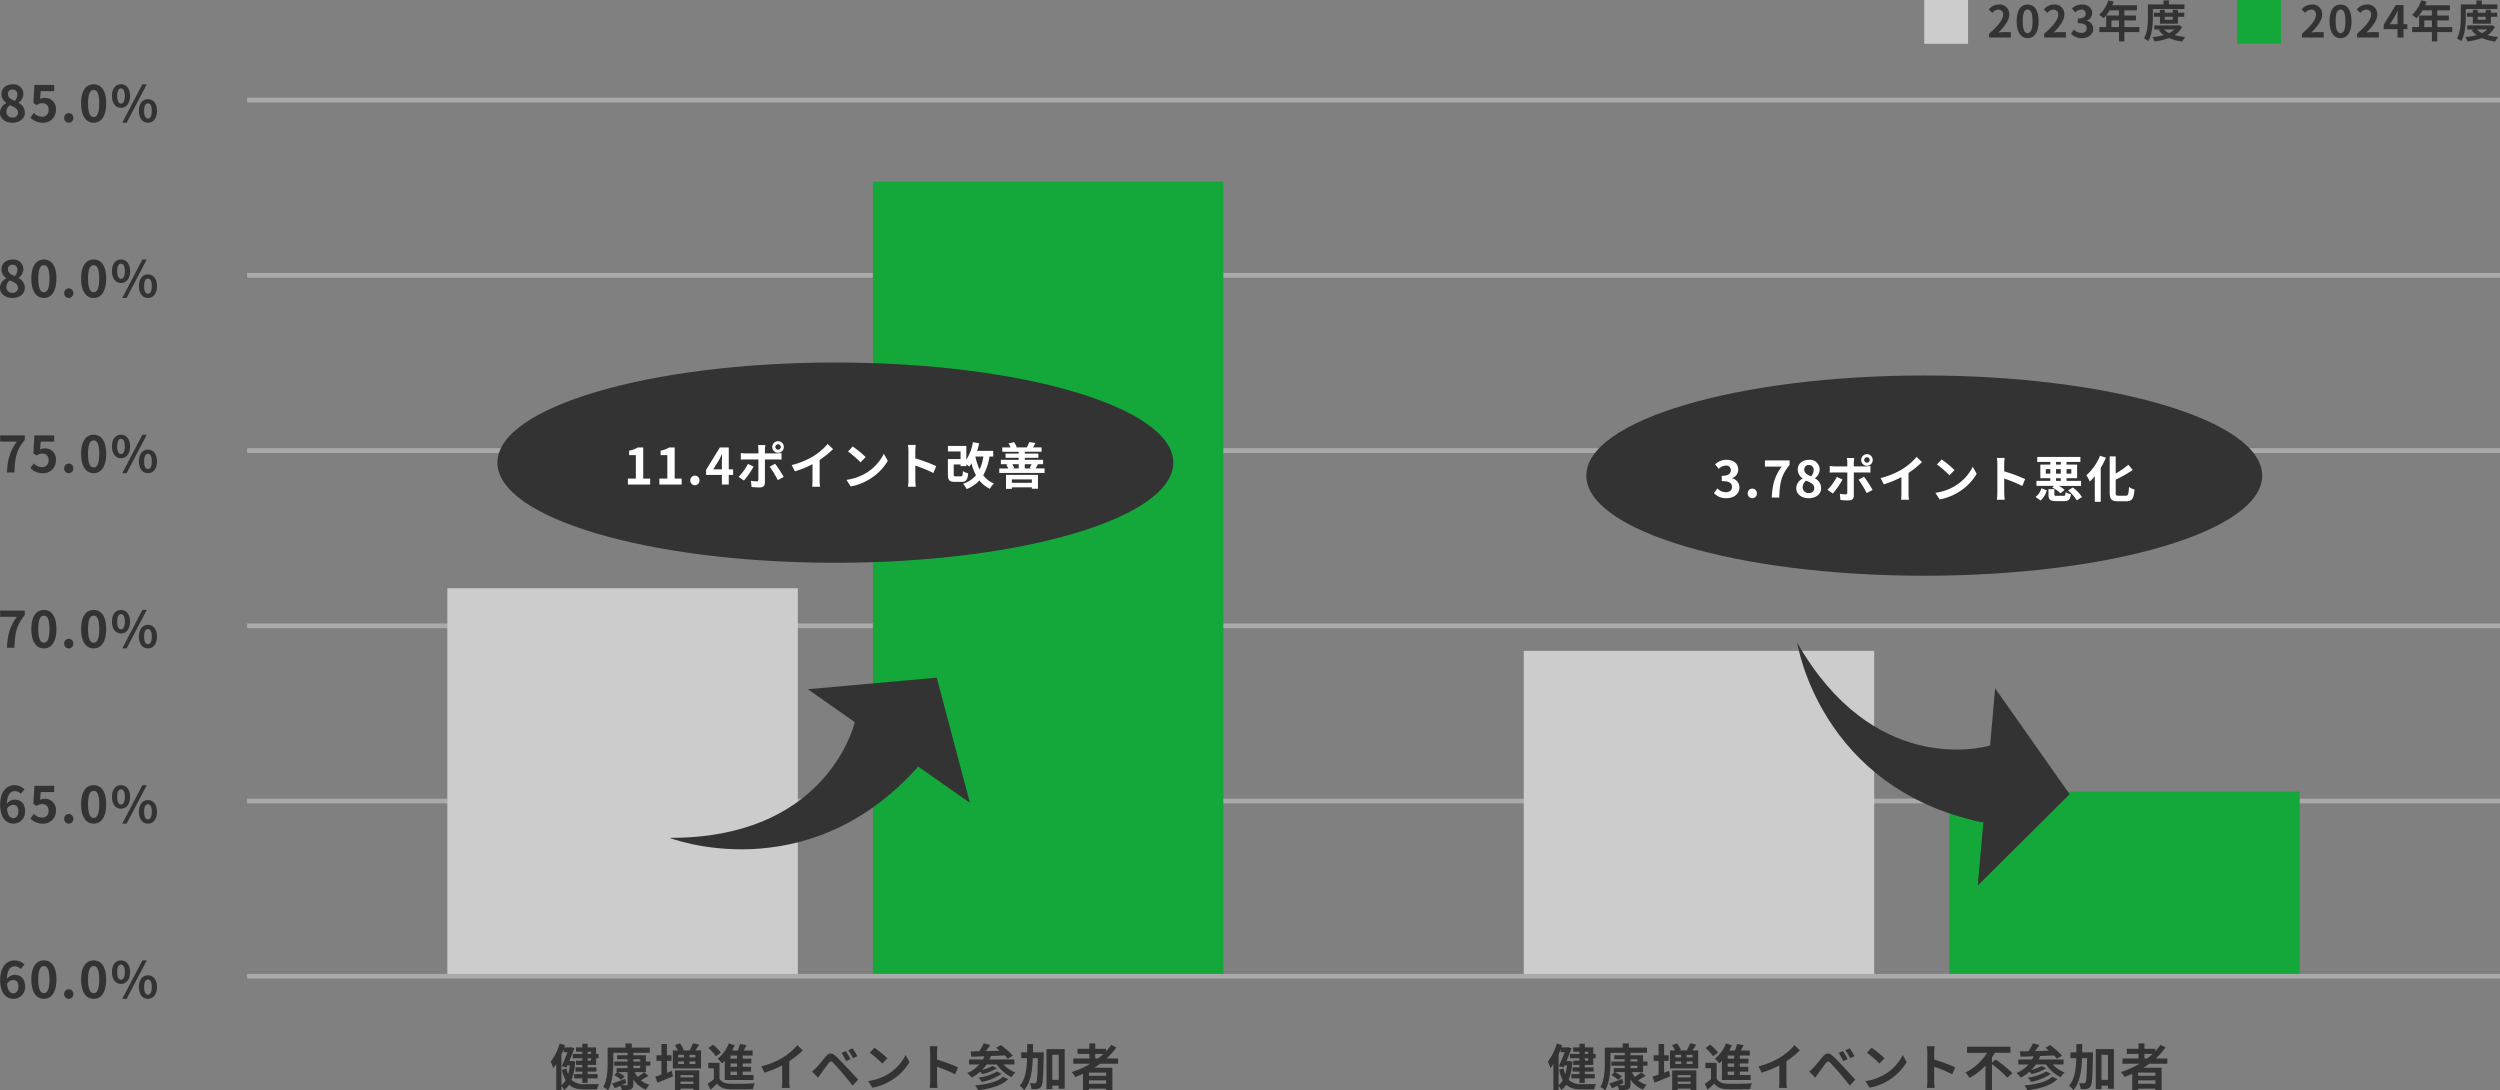 <svg xmlns="http://www.w3.org/2000/svg" xmlns:xlink="http://www.w3.org/1999/xlink" width="798.968" height="348.456" viewBox="0 0 798.968 348.456"><rect x="0" y="0" width="798.968" height="348.456" fill="#808080" stroke="none"/><defs><clipPath id="a"><rect width="96" height="54.866" fill="#333"/></clipPath><clipPath id="b"><rect width="95.998" height="54.865" fill="#333"/></clipPath></defs><g transform="translate(-179.032 -231.5)"><g transform="translate(-14225 12469.5)"><path d="M720,.75H0V-.75H720Z" transform="translate(14483 -11982)" fill="#aaa"/><path d="M720,.75H0V-.75H720Z" transform="translate(14483 -12038)" fill="#aaa"/><path d="M720,.75H0V-.75H720Z" transform="translate(14483 -12094)" fill="#aaa"/><path d="M720,.75H0V-.75H720Z" transform="translate(14483 -12150)" fill="#aaa"/><path d="M720,.75H0V-.75H720Z" transform="translate(14483 -12206)" fill="#aaa"/><path d="M-20.792-5.792c1.024,0,1.7.656,1.7,2.048,0,1.456-.736,2.192-1.616,2.192-.992,0-1.792-.832-2.016-2.992A2.314,2.314,0,0,1-20.792-5.792Zm.128,6.016a3.722,3.722,0,0,0,3.712-3.968c0-2.528-1.408-3.712-3.392-3.712a3.409,3.409,0,0,0-2.432,1.28c.1-2.976,1.216-4,2.576-4a2.57,2.57,0,0,1,1.824.864l1.248-1.408a4.358,4.358,0,0,0-3.216-1.344c-2.384,0-4.576,1.888-4.576,6.3C-24.92-1.584-22.92.224-20.664.224Zm9.728,0c2.416,0,4-2.112,4-6.192s-1.584-6.1-4-6.1-4.016,2-4.016,6.1C-14.952-1.888-13.352.224-10.936.224Zm0-1.84c-1.024,0-1.792-1.024-1.792-4.352,0-3.312.768-4.272,1.792-4.272s1.776.96,1.776,4.272C-9.16-2.64-9.912-1.616-10.936-1.616ZM-3,.224A1.474,1.474,0,0,0-1.528-1.312,1.464,1.464,0,0,0-3-2.848,1.461,1.461,0,0,0-4.456-1.312,1.47,1.47,0,0,0-3,.224Zm7.968,0c2.416,0,4-2.112,4-6.192s-1.584-6.1-4-6.1-4.016,2-4.016,6.1C.952-1.888,2.552.224,4.968.224Zm0-1.84c-1.024,0-1.792-1.024-1.792-4.352,0-3.312.768-4.272,1.792-4.272s1.776.96,1.776,4.272C6.744-2.64,5.992-1.616,4.968-1.616ZM13.7-4.56c1.7,0,2.9-1.392,2.9-3.776,0-2.368-1.2-3.728-2.9-3.728s-2.88,1.36-2.88,3.728C10.824-5.952,12.008-4.56,13.7-4.56Zm0-1.328c-.688,0-1.216-.7-1.216-2.448s.528-2.4,1.216-2.4,1.232.656,1.232,2.4S14.392-5.888,13.7-5.888ZM14.1.224H15.5l6.432-12.288H20.536Zm8.208,0c1.68,0,2.9-1.408,2.9-3.776,0-2.384-1.216-3.744-2.9-3.744s-2.88,1.36-2.88,3.744C19.432-1.184,20.632.224,22.312.224Zm0-1.344c-.688,0-1.216-.688-1.216-2.432s.528-2.416,1.216-2.416,1.232.672,1.232,2.416S23-1.12,22.312-1.12Z" transform="translate(14429 -11919)" fill="#333"/><path d="M-20.792-5.792c1.024,0,1.7.656,1.7,2.048,0,1.456-.736,2.192-1.616,2.192-.992,0-1.792-.832-2.016-2.992A2.314,2.314,0,0,1-20.792-5.792Zm.128,6.016a3.722,3.722,0,0,0,3.712-3.968c0-2.528-1.408-3.712-3.392-3.712a3.409,3.409,0,0,0-2.432,1.28c.1-2.976,1.216-4,2.576-4a2.57,2.57,0,0,1,1.824.864l1.248-1.408a4.358,4.358,0,0,0-3.216-1.344c-2.384,0-4.576,1.888-4.576,6.3C-24.92-1.584-22.92.224-20.664.224Zm9.424,0A4,4,0,0,0-7.1-3.936,3.438,3.438,0,0,0-10.744-7.7a3.11,3.11,0,0,0-1.424.336l.224-2.512h4.3v-1.984h-6.336L-14.3-6.1l1.072.7a2.833,2.833,0,0,1,1.776-.624,1.916,1.916,0,0,1,2,2.144,1.988,1.988,0,0,1-2.1,2.176,3.68,3.68,0,0,1-2.608-1.2l-1.088,1.5A5.4,5.4,0,0,0-11.24.224Zm8.24,0A1.474,1.474,0,0,0-1.528-1.312,1.464,1.464,0,0,0-3-2.848,1.461,1.461,0,0,0-4.456-1.312,1.47,1.47,0,0,0-3,.224Zm7.968,0c2.416,0,4-2.112,4-6.192s-1.584-6.1-4-6.1-4.016,2-4.016,6.1C.952-1.888,2.552.224,4.968.224Zm0-1.84c-1.024,0-1.792-1.024-1.792-4.352,0-3.312.768-4.272,1.792-4.272s1.776.96,1.776,4.272C6.744-2.64,5.992-1.616,4.968-1.616ZM13.7-4.56c1.7,0,2.9-1.392,2.9-3.776,0-2.368-1.2-3.728-2.9-3.728s-2.88,1.36-2.88,3.728C10.824-5.952,12.008-4.56,13.7-4.56Zm0-1.328c-.688,0-1.216-.7-1.216-2.448s.528-2.4,1.216-2.4,1.232.656,1.232,2.4S14.392-5.888,13.7-5.888ZM14.1.224H15.5l6.432-12.288H20.536Zm8.208,0c1.68,0,2.9-1.408,2.9-3.776,0-2.384-1.216-3.744-2.9-3.744s-2.88,1.36-2.88,3.744C19.432-1.184,20.632.224,22.312.224Zm0-1.344c-.688,0-1.216-.688-1.216-2.432s.528-2.416,1.216-2.416,1.232.672,1.232,2.416S23-1.12,22.312-1.12Z" transform="translate(14429 -11975)" fill="#333"/><path d="M-22.744,0h2.384c.192-4.64.56-7.056,3.312-10.416v-1.44H-24.92v1.984h5.328C-21.848-6.736-22.536-4.112-22.744,0Zm11.808.224c2.416,0,4-2.112,4-6.192s-1.584-6.1-4-6.1-4.016,2-4.016,6.1C-14.952-1.888-13.352.224-10.936.224Zm0-1.84c-1.024,0-1.792-1.024-1.792-4.352,0-3.312.768-4.272,1.792-4.272s1.776.96,1.776,4.272C-9.16-2.64-9.912-1.616-10.936-1.616ZM-3,.224A1.474,1.474,0,0,0-1.528-1.312,1.464,1.464,0,0,0-3-2.848,1.461,1.461,0,0,0-4.456-1.312,1.47,1.47,0,0,0-3,.224Zm7.968,0c2.416,0,4-2.112,4-6.192s-1.584-6.1-4-6.1-4.016,2-4.016,6.1C.952-1.888,2.552.224,4.968.224Zm0-1.84c-1.024,0-1.792-1.024-1.792-4.352,0-3.312.768-4.272,1.792-4.272s1.776.96,1.776,4.272C6.744-2.64,5.992-1.616,4.968-1.616ZM13.7-4.56c1.7,0,2.9-1.392,2.9-3.776,0-2.368-1.2-3.728-2.9-3.728s-2.88,1.36-2.88,3.728C10.824-5.952,12.008-4.56,13.7-4.56Zm0-1.328c-.688,0-1.216-.7-1.216-2.448s.528-2.4,1.216-2.4,1.232.656,1.232,2.4S14.392-5.888,13.7-5.888ZM14.1.224H15.5l6.432-12.288H20.536Zm8.208,0c1.68,0,2.9-1.408,2.9-3.776,0-2.384-1.216-3.744-2.9-3.744s-2.88,1.36-2.88,3.744C19.432-1.184,20.632.224,22.312.224Zm0-1.344c-.688,0-1.216-.688-1.216-2.432s.528-2.416,1.216-2.416,1.232.672,1.232,2.416S23-1.12,22.312-1.12Z" transform="translate(14429 -12031)" fill="#333"/><path d="M-22.744,0h2.384c.192-4.64.56-7.056,3.312-10.416v-1.44H-24.92v1.984h5.328C-21.848-6.736-22.536-4.112-22.744,0Zm11.5.224A4,4,0,0,0-7.1-3.936,3.438,3.438,0,0,0-10.744-7.7a3.11,3.11,0,0,0-1.424.336l.224-2.512h4.3v-1.984h-6.336L-14.3-6.1l1.072.7a2.833,2.833,0,0,1,1.776-.624,1.916,1.916,0,0,1,2,2.144,1.988,1.988,0,0,1-2.1,2.176,3.68,3.68,0,0,1-2.608-1.2l-1.088,1.5A5.4,5.4,0,0,0-11.24.224Zm8.24,0A1.474,1.474,0,0,0-1.528-1.312,1.464,1.464,0,0,0-3-2.848,1.461,1.461,0,0,0-4.456-1.312,1.47,1.47,0,0,0-3,.224Zm7.968,0c2.416,0,4-2.112,4-6.192s-1.584-6.1-4-6.1-4.016,2-4.016,6.1C.952-1.888,2.552.224,4.968.224Zm0-1.84c-1.024,0-1.792-1.024-1.792-4.352,0-3.312.768-4.272,1.792-4.272s1.776.96,1.776,4.272C6.744-2.64,5.992-1.616,4.968-1.616ZM13.7-4.56c1.7,0,2.9-1.392,2.9-3.776,0-2.368-1.2-3.728-2.9-3.728s-2.88,1.36-2.88,3.728C10.824-5.952,12.008-4.56,13.7-4.56Zm0-1.328c-.688,0-1.216-.7-1.216-2.448s.528-2.4,1.216-2.4,1.232.656,1.232,2.4S14.392-5.888,13.7-5.888ZM14.1.224H15.5l6.432-12.288H20.536Zm8.208,0c1.68,0,2.9-1.408,2.9-3.776,0-2.384-1.216-3.744-2.9-3.744s-2.88,1.36-2.88,3.744C19.432-1.184,20.632.224,22.312.224Zm0-1.344c-.688,0-1.216-.688-1.216-2.432s.528-2.416,1.216-2.416,1.232.672,1.232,2.416S23-1.12,22.312-1.12Z" transform="translate(14429 -12087)" fill="#333"/><path d="M-21.016.224c2.4,0,3.984-1.376,3.984-3.168a3.444,3.444,0,0,0-1.984-3.168v-.08A3.449,3.449,0,0,0-17.5-8.9a3.107,3.107,0,0,0-3.44-3.152c-2.048,0-3.568,1.216-3.568,3.12a3.373,3.373,0,0,0,1.568,2.816v.08a3.427,3.427,0,0,0-2.032,3.088C-24.968-1.088-23.272.224-21.016.224Zm.752-6.992c-1.248-.5-2.16-1.04-2.16-2.16a1.377,1.377,0,0,1,1.44-1.472,1.508,1.508,0,0,1,1.568,1.648A2.836,2.836,0,0,1-20.264-6.768Zm-.688,5.328A1.815,1.815,0,0,1-22.936-3.2a2.847,2.847,0,0,1,1.088-2.192c1.536.624,2.624,1.136,2.624,2.368A1.545,1.545,0,0,1-20.952-1.44ZM-10.936.224c2.416,0,4-2.112,4-6.192s-1.584-6.1-4-6.1-4.016,2-4.016,6.1C-14.952-1.888-13.352.224-10.936.224Zm0-1.84c-1.024,0-1.792-1.024-1.792-4.352,0-3.312.768-4.272,1.792-4.272s1.776.96,1.776,4.272C-9.16-2.64-9.912-1.616-10.936-1.616ZM-3,.224A1.474,1.474,0,0,0-1.528-1.312,1.464,1.464,0,0,0-3-2.848,1.461,1.461,0,0,0-4.456-1.312,1.47,1.47,0,0,0-3,.224Zm7.968,0c2.416,0,4-2.112,4-6.192s-1.584-6.1-4-6.1-4.016,2-4.016,6.1C.952-1.888,2.552.224,4.968.224Zm0-1.84c-1.024,0-1.792-1.024-1.792-4.352,0-3.312.768-4.272,1.792-4.272s1.776.96,1.776,4.272C6.744-2.64,5.992-1.616,4.968-1.616ZM13.7-4.56c1.7,0,2.9-1.392,2.9-3.776,0-2.368-1.2-3.728-2.9-3.728s-2.88,1.36-2.88,3.728C10.824-5.952,12.008-4.56,13.7-4.56Zm0-1.328c-.688,0-1.216-.7-1.216-2.448s.528-2.4,1.216-2.4,1.232.656,1.232,2.4S14.392-5.888,13.7-5.888ZM14.1.224H15.5l6.432-12.288H20.536Zm8.208,0c1.68,0,2.9-1.408,2.9-3.776,0-2.384-1.216-3.744-2.9-3.744s-2.88,1.36-2.88,3.744C19.432-1.184,20.632.224,22.312.224Zm0-1.344c-.688,0-1.216-.688-1.216-2.432s.528-2.416,1.216-2.416,1.232.672,1.232,2.416S23-1.12,22.312-1.12Z" transform="translate(14429 -12143)" fill="#333"/><path d="M-21.016.224c2.4,0,3.984-1.376,3.984-3.168a3.444,3.444,0,0,0-1.984-3.168v-.08A3.449,3.449,0,0,0-17.5-8.9a3.107,3.107,0,0,0-3.44-3.152c-2.048,0-3.568,1.216-3.568,3.12a3.373,3.373,0,0,0,1.568,2.816v.08a3.427,3.427,0,0,0-2.032,3.088C-24.968-1.088-23.272.224-21.016.224Zm.752-6.992c-1.248-.5-2.16-1.04-2.16-2.16a1.377,1.377,0,0,1,1.44-1.472,1.508,1.508,0,0,1,1.568,1.648A2.836,2.836,0,0,1-20.264-6.768Zm-.688,5.328A1.815,1.815,0,0,1-22.936-3.2a2.847,2.847,0,0,1,1.088-2.192c1.536.624,2.624,1.136,2.624,2.368A1.545,1.545,0,0,1-20.952-1.44ZM-11.24.224A4,4,0,0,0-7.1-3.936,3.438,3.438,0,0,0-10.744-7.7a3.11,3.11,0,0,0-1.424.336l.224-2.512h4.3v-1.984h-6.336L-14.3-6.1l1.072.7a2.833,2.833,0,0,1,1.776-.624,1.916,1.916,0,0,1,2,2.144,1.988,1.988,0,0,1-2.1,2.176,3.68,3.68,0,0,1-2.608-1.2l-1.088,1.5A5.4,5.4,0,0,0-11.24.224Zm8.24,0A1.474,1.474,0,0,0-1.528-1.312,1.464,1.464,0,0,0-3-2.848,1.461,1.461,0,0,0-4.456-1.312,1.47,1.47,0,0,0-3,.224Zm7.968,0c2.416,0,4-2.112,4-6.192s-1.584-6.1-4-6.1-4.016,2-4.016,6.1C.952-1.888,2.552.224,4.968.224Zm0-1.84c-1.024,0-1.792-1.024-1.792-4.352,0-3.312.768-4.272,1.792-4.272s1.776.96,1.776,4.272C6.744-2.64,5.992-1.616,4.968-1.616ZM13.7-4.56c1.7,0,2.9-1.392,2.9-3.776,0-2.368-1.2-3.728-2.9-3.728s-2.88,1.36-2.88,3.728C10.824-5.952,12.008-4.56,13.7-4.56Zm0-1.328c-.688,0-1.216-.7-1.216-2.448s.528-2.4,1.216-2.4,1.232.656,1.232,2.4S14.392-5.888,13.7-5.888ZM14.1.224H15.5l6.432-12.288H20.536Zm8.208,0c1.68,0,2.9-1.408,2.9-3.776,0-2.384-1.216-3.744-2.9-3.744s-2.88,1.36-2.88,3.744C19.432-1.184,20.632.224,22.312.224Zm0-1.344c-.688,0-1.216-.688-1.216-2.432s.528-2.416,1.216-2.416,1.232.672,1.232,2.416S23-1.12,22.312-1.12Z" transform="translate(14429 -12199)" fill="#333"/><path d="M-78.064-10.88v.7h-1.1v-.7Zm0,2.848h-1.1v-.752h1.1Zm-2.816-2.144h-3.04v1.392h3.04v.752h-2v1.376h2V-5.9h-2.192v1.376h2.192v.784h-2.592v1.376h2.592V-.912h1.712V-2.368h3.184V-3.744h-3.184v-.784h2.8V-5.9h-2.8v-.752h2.7V-8.784h.784v-1.392h-.784v-2.08h-2.7V-13.44H-80.88v1.184h-2v1.376h2Zm-6.656.128c.24-.544.464-1.088.672-1.648v.96h1.28c-.528,1.36-1.248,3.12-1.872,4.512l1.552.352.288-.656h.768a17.746,17.746,0,0,1-.56,2.832,11.079,11.079,0,0,1-.528-1.84l-1.44.416a12.81,12.81,0,0,0,1.168,3.344,4.934,4.934,0,0,1-1.328,1.6Zm3.392,2.112-.288.032h-.592c.608-1.44,1.2-2.928,1.632-4.128l-1.184-.3-.272.064h-1.808l.24-.72-1.7-.512a16.636,16.636,0,0,1-2.864,5.792,12.114,12.114,0,0,1,.832,2.064,14.276,14.276,0,0,0,.944-1.3v8.3h1.664V.08a6.221,6.221,0,0,1,.9,1.28A6.806,6.806,0,0,0-85.1-.336c1.232,1.168,2.864,1.5,4.96,1.5h4a5.718,5.718,0,0,1,.592-1.712c-.9.032-3.76.032-4.5.032A5.616,5.616,0,0,1-84.3-1.9,19.338,19.338,0,0,0-83.152-7.76Zm19.584,1.52h2.208v.784H-64.56Zm0-2.064h2.208v.736H-64.56Zm4.016,4.112V-6.416h1.424V-7.744h-1.424v-2H-64.56v-.784H-59.3v-1.664h-5.776v-1.344h-1.984v1.344h-5.712v4.64c0,2.352-.1,5.68-1.408,7.968a7.207,7.207,0,0,1,1.536,1.04c1.44-2.48,1.68-6.416,1.68-9.008v-2.976h4.56v.784h-3.344V-8.48H-66.4v.736h-4.256v1.328H-66.4v.784h-3.52v1.264h.224l-.976.96a14.14,14.14,0,0,1,2.256,1.536l1.088-1.12a12.387,12.387,0,0,0-2.224-1.376H-66.4V-.5c0,.256-.08.336-.368.336-.208.016-.864.016-1.536-.016.48-.224.976-.448,1.456-.688l-.336-1.36c-1.536.592-3.1,1.184-4.16,1.5l.88,1.52C-69.92.576-69.328.3-68.72.016a6.007,6.007,0,0,1,.48,1.392,8.174,8.174,0,0,0,2.832-.272c.624-.256.848-.672.848-1.616V-2.032a7.97,7.97,0,0,0,4.032,3.248A7.277,7.277,0,0,1-59.376-.32,7.428,7.428,0,0,1-62.16-1.76c.768-.4,1.632-.912,2.416-1.424L-61.136-4.3a17.452,17.452,0,0,1-2.048,1.488A7.187,7.187,0,0,1-64.1-4.368Zm6.72-3.584h1.472V-9.76h-1.472v-3.584h-1.76V-9.76h-1.584v1.808h1.584v4.384c-.736.256-1.392.48-1.936.64l.656,1.936c1.456-.576,3.28-1.328,4.976-2.016l-.384-1.744c-.512.192-1.04.384-1.552.576Zm8.464,4.544v.736h-4.128v-.736ZM-49.488-.592v-.736h4.128v.736Zm-1.76,1.984h1.76V.912h4.128v.464h1.84V-4.912h-7.728ZM-44.72-9.072h-1.9v-.816h1.9Zm0,2.112h-1.9v-.816h1.9Zm-5.52-.816h1.872v.816H-50.24Zm1.872-2.112v.816H-50.24v-.816Zm3.616-1.408c.384-.528.8-1.168,1.216-1.84l-1.952-.48a12.706,12.706,0,0,1-1.056,2.208l.352.112h-2.672l.4-.144a8.691,8.691,0,0,0-1.2-2.112l-1.616.56a11.654,11.654,0,0,1,.912,1.7h-1.568v5.744h9.008V-11.3Zm13.328,2.64H-33.5V-9.664h2.08Zm0,2.592H-33.5V-7.12h2.08Zm0,2.624H-33.5V-4.528h2.08Zm-3.92,1.6h9.184v-1.6h-3.456V-4.528h2.688V-6.064h-2.688V-7.12h2.752V-8.656h-2.752V-9.664h3.184v-1.6h-2.832c.288-.544.576-1.136.864-1.712l-2.1-.4a19.841,19.841,0,0,1-.672,2.112h-1.824a18.288,18.288,0,0,0,.816-1.7l-1.888-.544A11.6,11.6,0,0,1-37.6-8.64a13.483,13.483,0,0,1,1.392,1.5c.288-.256.576-.528.864-.832Zm-1.248-8.768A13.9,13.9,0,0,0-39.1-13.152l-1.456,1.088a12.468,12.468,0,0,1,2.4,2.656Zm-.432,3.264h-3.6V-5.6h1.792v3.488A19.175,19.175,0,0,1-40.816-.64l.9,1.888c.816-.688,1.472-1.3,2.112-1.92.96,1.232,2.24,1.7,4.144,1.776,1.952.08,5.344.048,7.328-.048A8.675,8.675,0,0,1-25.744-.8c-2.208.176-5.984.224-7.9.144C-35.28-.72-36.4-1.168-37.024-2.24Zm13.376,1.12,1.008,2.016a32.06,32.06,0,0,0,5.648-2.3v5.12A17.918,17.918,0,0,1-17.1.7h2.528a11,11,0,0,1-.144-2.1V-7.856a29.348,29.348,0,0,0,4.3-3.472l-1.728-1.648a20.512,20.512,0,0,1-4.512,3.888A25.728,25.728,0,0,1-23.648-6.224ZM3.344-11.088l-1.392.576A14.51,14.51,0,0,1,3.408-7.9l1.44-.624A23.856,23.856,0,0,0,3.344-11.088Zm2.144-.88-1.376.624A16.74,16.74,0,0,1,5.648-8.8L7.04-9.472A23.289,23.289,0,0,0,5.488-11.968ZM-7.44-4.56l1.92,1.984c.288-.416.672-.976,1.04-1.488.64-.864,1.776-2.448,2.4-3.248.464-.576.8-.608,1.312-.1.576.592,2,2.144,2.928,3.248.944,1.1,2.3,2.752,3.376,4.08L7.3-1.968C6.064-3.28,4.432-5.056,3.36-6.192,2.4-7.232,1.168-8.512.1-9.52c-1.248-1.168-2.192-.992-3.136.128-1.1,1.312-2.352,2.88-3.072,3.616A18.006,18.006,0,0,1-7.44-4.56ZM12.5-12.16l-1.5,1.6a33.268,33.268,0,0,1,4,3.456l1.632-1.664A32.315,32.315,0,0,0,12.5-12.16ZM10.5-1.5,11.84.608a17.328,17.328,0,0,0,5.936-2.256,17.014,17.014,0,0,0,5.92-5.92L22.448-9.824A15.066,15.066,0,0,1,16.624-3.6,16.491,16.491,0,0,1,10.5-1.5ZM30.3-1.536A17.574,17.574,0,0,1,30.144.7h2.5c-.064-.656-.144-1.776-.144-2.24V-6.064A46.214,46.214,0,0,1,38.272-3.68l.912-2.208A52.257,52.257,0,0,0,32.5-8.368v-2.368a17.4,17.4,0,0,1,.144-1.92h-2.5a11.107,11.107,0,0,1,.16,1.92ZM53.552-2.88C51.856-1.232,48.4-.448,44.688-.128a5.779,5.779,0,0,1,.88,1.552c4.048-.5,7.584-1.44,9.664-3.552Zm-1.9-1.68A16.12,16.12,0,0,1,45.76-2.592a5.281,5.281,0,0,1,1.008,1.344A16.2,16.2,0,0,0,53.152-3.84ZM57.2-6.816v-1.6H49.248a11.48,11.48,0,0,0,.48-1.1c1.44-.048,2.96-.112,4.432-.176A10.289,10.289,0,0,1,55.1-8.64l1.632-.976a24.909,24.909,0,0,0-3.856-3.392l-1.5.88c.368.272.752.576,1.136.912-1.5.048-3.008.08-4.432.128.48-.608.976-1.3,1.424-1.936l-2.1-.528a16.077,16.077,0,0,1-1.424,2.512c-1.008.016-1.936.032-2.736.048l.208,1.7c1.2-.032,2.624-.08,4.192-.144-.16.352-.32.7-.5,1.024H42.72v1.6h3.3A10.444,10.444,0,0,1,42.144-4.08a9.231,9.231,0,0,1,1.392,1.472A13.152,13.152,0,0,0,46.3-4.48c.24.24.48.528.656.736a14.058,14.058,0,0,0,4.688-1.872l-1.472-.7a12.891,12.891,0,0,1-3.264,1.248,12.535,12.535,0,0,0,1.424-1.744h3.248a12.7,12.7,0,0,0,4.72,4.08,7.444,7.444,0,0,1,1.232-1.5,10.92,10.92,0,0,1-3.808-2.576Zm5.952-3.872c.016-.864.016-1.744.016-2.64H61.3c0,.912,0,1.792-.016,2.64H59.408v1.856h1.856c-.112,3.744-.544,6.8-2.336,8.832A5.013,5.013,0,0,1,60.32,1.392C62.384-.976,62.944-4.56,63.1-8.832H64.72c-.1,5.344-.224,7.328-.528,7.76a.58.58,0,0,1-.544.288c-.3,0-.88-.016-1.52-.064a4.588,4.588,0,0,1,.544,1.9A9.017,9.017,0,0,0,64.608.992,1.7,1.7,0,0,0,65.84.176c.5-.736.608-3.184.752-10,.016-.24.016-.864.016-.864Zm6.176,8.8V-9.9h2.064v8.016Zm-1.84-9.84V1.056h1.84v-1.1h2.064V.944h1.9V-11.728Zm15.568,1.552h2.608A21.85,21.85,0,0,1,83.936-8.72h-.88Zm3.488,6.992h-5.5V-4.208h5.5ZM81.04-.656V-1.744h5.5V-.656ZM90.368-7.04V-8.72H86.656a23.4,23.4,0,0,0,3.152-3.52l-1.632-.832a19.483,19.483,0,0,1-1.648,2.032v-.784H83.056v-1.728H81.168v1.728h-3.76v1.648h3.76V-8.72H76.032v1.68h5.44a28.349,28.349,0,0,1-5.936,2.656,10.354,10.354,0,0,1,1.152,1.568c.816-.3,1.648-.656,2.448-1.008V1.408h1.9V.928h5.5v.416h2v-7.1H82.72c.656-.416,1.264-.832,1.888-1.28Z" transform="translate(14671 -11891)" fill="#333"/><path d="M-86.384-10.88v.7h-1.1v-.7Zm0,2.848h-1.1v-.752h1.1ZM-89.2-10.176h-3.04v1.392h3.04v.752h-2v1.376h2V-5.9h-2.192v1.376H-89.2v.784h-2.592v1.376H-89.2V-.912h1.712V-2.368H-84.3V-3.744h-3.184v-.784h2.8V-5.9h-2.8v-.752h2.7V-8.784H-84v-1.392h-.784v-2.08h-2.7V-13.44H-89.2v1.184h-2v1.376h2Zm-6.656.128c.24-.544.464-1.088.672-1.648v.96h1.28c-.528,1.36-1.248,3.12-1.872,4.512l1.552.352.288-.656h.768a17.747,17.747,0,0,1-.56,2.832,11.079,11.079,0,0,1-.528-1.84l-1.44.416a12.81,12.81,0,0,0,1.168,3.344,4.934,4.934,0,0,1-1.328,1.6Zm3.392,2.112-.288.032h-.592c.608-1.44,1.2-2.928,1.632-4.128l-1.184-.3-.272.064h-1.808l.24-.72-1.7-.512A16.636,16.636,0,0,1-99.3-7.712a12.114,12.114,0,0,1,.832,2.064,14.276,14.276,0,0,0,.944-1.3v8.3h1.664V.08a6.221,6.221,0,0,1,.9,1.28,6.806,6.806,0,0,0,1.536-1.7c1.232,1.168,2.864,1.5,4.96,1.5h4a5.718,5.718,0,0,1,.592-1.712c-.9.032-3.76.032-4.5.032A5.616,5.616,0,0,1-92.624-1.9,19.338,19.338,0,0,0-91.472-7.76Zm19.584,1.52h2.208v.784H-72.88Zm0-2.064h2.208v.736H-72.88Zm4.016,4.112V-6.416h1.424V-7.744h-1.424v-2H-72.88v-.784h5.264v-1.664h-5.776v-1.344h-1.984v1.344h-5.712v4.64c0,2.352-.1,5.68-1.408,7.968a7.207,7.207,0,0,1,1.536,1.04c1.44-2.48,1.68-6.416,1.68-9.008v-2.976h4.56v.784h-3.344V-8.48h3.344v.736h-4.256v1.328h4.256v.784h-3.52v1.264h.224l-.976.96a14.14,14.14,0,0,1,2.256,1.536l1.088-1.12a12.387,12.387,0,0,0-2.224-1.376h3.152V-.5c0,.256-.08.336-.368.336-.208.016-.864.016-1.536-.016.48-.224.976-.448,1.456-.688l-.336-1.36c-1.536.592-3.1,1.184-4.16,1.5l.88,1.52C-78.24.576-77.648.3-77.04.016a6.008,6.008,0,0,1,.48,1.392,8.174,8.174,0,0,0,2.832-.272C-73.1.88-72.88.464-72.88-.48V-2.032a7.97,7.97,0,0,0,4.032,3.248A7.277,7.277,0,0,1-67.7-.32,7.428,7.428,0,0,1-70.48-1.76c.768-.4,1.632-.912,2.416-1.424L-69.456-4.3A17.452,17.452,0,0,1-71.5-2.816a7.187,7.187,0,0,1-.912-1.552Zm6.72-3.584h1.472V-9.76h-1.472v-3.584H-63.9V-9.76h-1.584v1.808H-63.9v4.384c-.736.256-1.392.48-1.936.64l.656,1.936c1.456-.576,3.28-1.328,4.976-2.016l-.384-1.744c-.512.192-1.04.384-1.552.576Zm8.464,4.544v.736h-4.128v-.736ZM-57.808-.592v-.736h4.128v.736Zm-1.76,1.984h1.76V.912h4.128v.464h1.84V-4.912h-7.728ZM-53.04-9.072h-1.9v-.816h1.9Zm0,2.112h-1.9v-.816h1.9Zm-5.52-.816h1.872v.816H-58.56Zm1.872-2.112v.816H-58.56v-.816Zm3.616-1.408c.384-.528.8-1.168,1.216-1.84l-1.952-.48a12.706,12.706,0,0,1-1.056,2.208l.352.112h-2.672l.4-.144a8.691,8.691,0,0,0-1.2-2.112l-1.616.56a11.654,11.654,0,0,1,.912,1.7h-1.568v5.744h9.008V-11.3Zm13.328,2.64h-2.08V-9.664h2.08Zm0,2.592h-2.08V-7.12h2.08Zm0,2.624h-2.08V-4.528h2.08Zm-3.92,1.6h9.184v-1.6h-3.456V-4.528h2.688V-6.064h-2.688V-7.12h2.752V-8.656h-2.752V-9.664h3.184v-1.6h-2.832c.288-.544.576-1.136.864-1.712l-2.1-.4a19.841,19.841,0,0,1-.672,2.112h-1.824a18.288,18.288,0,0,0,.816-1.7l-1.888-.544A11.6,11.6,0,0,1-45.92-8.64a13.483,13.483,0,0,1,1.392,1.5c.288-.256.576-.528.864-.832Zm-1.248-8.768a13.9,13.9,0,0,0-2.512-2.544l-1.456,1.088a12.468,12.468,0,0,1,2.4,2.656Zm-.432,3.264h-3.6V-5.6h1.792v3.488A19.175,19.175,0,0,1-49.136-.64l.9,1.888c.816-.688,1.472-1.3,2.112-1.92.96,1.232,2.24,1.7,4.144,1.776,1.952.08,5.344.048,7.328-.048A8.675,8.675,0,0,1-34.064-.8c-2.208.176-5.984.224-7.9.144C-43.6-.72-44.72-1.168-45.344-2.24Zm13.376,1.12,1.008,2.016a32.06,32.06,0,0,0,5.648-2.3v5.12A17.918,17.918,0,0,1-25.424.7H-22.9a11,11,0,0,1-.144-2.1V-7.856a29.348,29.348,0,0,0,4.3-3.472l-1.728-1.648a20.512,20.512,0,0,1-4.512,3.888A25.728,25.728,0,0,1-31.968-6.224Zm26.992-4.864-1.392.576A14.51,14.51,0,0,1-4.912-7.9l1.44-.624A23.856,23.856,0,0,0-4.976-11.088Zm2.144-.88-1.376.624A16.74,16.74,0,0,1-2.672-8.8l1.392-.672A23.289,23.289,0,0,0-2.832-11.968ZM-15.76-4.56l1.92,1.984c.288-.416.672-.976,1.04-1.488.64-.864,1.776-2.448,2.4-3.248.464-.576.8-.608,1.312-.1.576.592,2,2.144,2.928,3.248.944,1.1,2.3,2.752,3.376,4.08l1.76-1.888C-2.256-3.28-3.888-5.056-4.96-6.192c-.96-1.04-2.192-2.32-3.264-3.328-1.248-1.168-2.192-.992-3.136.128-1.1,1.312-2.352,2.88-3.072,3.616C-14.928-5.3-15.28-4.944-15.76-4.56Zm19.936-7.6-1.5,1.6a33.268,33.268,0,0,1,4,3.456L8.3-8.768A32.315,32.315,0,0,0,4.176-12.16ZM2.176-1.5,3.52.608A17.327,17.327,0,0,0,9.456-1.648a17.014,17.014,0,0,0,5.92-5.92L14.128-9.824A15.066,15.066,0,0,1,8.3-3.6,16.491,16.491,0,0,1,2.176-1.5Zm19.808-.032A17.574,17.574,0,0,1,21.824.7h2.5c-.064-.656-.144-1.776-.144-2.24V-6.064A46.214,46.214,0,0,1,29.952-3.68l.912-2.208a52.257,52.257,0,0,0-6.688-2.48v-2.368a17.4,17.4,0,0,1,.144-1.92h-2.5a11.107,11.107,0,0,1,.16,1.92ZM42.64-7.392V-9.056a16.116,16.116,0,0,0,.928-1.472h4.976V-12.48H34.672v1.952h6.384a16.783,16.783,0,0,1-6.9,6.288,11.431,11.431,0,0,1,1.312,1.728A19.113,19.113,0,0,0,40.56-6.448V1.36h2.08V-6.928a37.369,37.369,0,0,1,4.9,4.336l1.616-1.456a41.566,41.566,0,0,0-5.328-4.336ZM61.872-2.88c-1.7,1.648-5.152,2.432-8.864,2.752a5.779,5.779,0,0,1,.88,1.552c4.048-.5,7.584-1.44,9.664-3.552Zm-1.9-1.68A16.12,16.12,0,0,1,54.08-2.592a5.281,5.281,0,0,1,1.008,1.344A16.2,16.2,0,0,0,61.472-3.84ZM65.52-6.816v-1.6H57.568a11.48,11.48,0,0,0,.48-1.1c1.44-.048,2.96-.112,4.432-.176a10.289,10.289,0,0,1,.944,1.056l1.632-.976A24.909,24.909,0,0,0,61.2-13.008l-1.5.88c.368.272.752.576,1.136.912-1.5.048-3.008.08-4.432.128.48-.608.976-1.3,1.424-1.936l-2.1-.528A16.077,16.077,0,0,1,54.3-11.04c-1.008.016-1.936.032-2.736.048l.208,1.7c1.2-.032,2.624-.08,4.192-.144-.16.352-.32.7-.5,1.024H51.04v1.6h3.3A10.444,10.444,0,0,1,50.464-4.08a9.231,9.231,0,0,1,1.392,1.472A13.152,13.152,0,0,0,54.624-4.48c.24.24.48.528.656.736a14.058,14.058,0,0,0,4.688-1.872L58.5-6.32a12.891,12.891,0,0,1-3.264,1.248,12.535,12.535,0,0,0,1.424-1.744H59.9a12.7,12.7,0,0,0,4.72,4.08,7.444,7.444,0,0,1,1.232-1.5,10.92,10.92,0,0,1-3.808-2.576Zm5.952-3.872c.016-.864.016-1.744.016-2.64H69.616c0,.912,0,1.792-.016,2.64H67.728v1.856h1.856c-.112,3.744-.544,6.8-2.336,8.832A5.013,5.013,0,0,1,68.64,1.392C70.7-.976,71.264-4.56,71.424-8.832H73.04c-.1,5.344-.224,7.328-.528,7.76a.58.58,0,0,1-.544.288c-.3,0-.88-.016-1.52-.064a4.588,4.588,0,0,1,.544,1.9A9.016,9.016,0,0,0,72.928.992,1.7,1.7,0,0,0,74.16.176c.5-.736.608-3.184.752-10,.016-.24.016-.864.016-.864Zm6.176,8.8V-9.9h2.064v8.016Zm-1.84-9.84V1.056h1.84v-1.1h2.064V.944h1.9V-11.728Zm15.568,1.552h2.608A21.849,21.849,0,0,1,92.256-8.72h-.88Zm3.488,6.992h-5.5V-4.208h5.5ZM89.36-.656V-1.744h5.5V-.656ZM98.688-7.04V-8.72H94.976a23.4,23.4,0,0,0,3.152-3.52L96.5-13.072a19.484,19.484,0,0,1-1.648,2.032v-.784H91.376v-1.728H89.488v1.728h-3.76v1.648h3.76V-8.72H84.352v1.68h5.44a28.349,28.349,0,0,1-5.936,2.656,10.354,10.354,0,0,1,1.152,1.568c.816-.3,1.648-.656,2.448-1.008V1.408h1.9V.928h5.5v.416h2v-7.1H91.04c.656-.416,1.264-.832,1.888-1.28Z" transform="translate(14998 -11891)" fill="#333"/><g transform="translate(28 12)"><path d="M-31.29,0h6.944V-1.736h-2.24c-.49,0-1.176.056-1.694.112,1.89-1.848,3.444-3.864,3.444-5.74A3.039,3.039,0,0,0-28.1-10.556a4.159,4.159,0,0,0-3.29,1.568l1.12,1.12a2.711,2.711,0,0,1,1.9-1.064,1.48,1.48,0,0,1,1.554,1.68c0,1.6-1.666,3.542-4.48,6.062Zm12.334.2c2.114,0,3.5-1.848,3.5-5.418s-1.386-5.334-3.5-5.334-3.514,1.75-3.514,5.334S-21.07.2-18.956.2Zm0-1.61c-.9,0-1.568-.9-1.568-3.808s.672-3.738,1.568-3.738,1.554.84,1.554,3.738S-18.06-1.414-18.956-1.414ZM-13.678,0h6.944V-1.736h-2.24c-.49,0-1.176.056-1.694.112,1.89-1.848,3.444-3.864,3.444-5.74a3.039,3.039,0,0,0-3.262-3.192,4.159,4.159,0,0,0-3.29,1.568l1.12,1.12a2.711,2.711,0,0,1,1.9-1.064A1.48,1.48,0,0,1-9.2-7.252c0,1.6-1.666,3.542-4.48,6.062Zm12.04.2C.336.2,2-.91,2-2.814A2.591,2.591,0,0,0-.056-5.362v-.07A2.459,2.459,0,0,0,1.666-7.8c0-1.764-1.358-2.758-3.36-2.758A4.6,4.6,0,0,0-4.8-9.282l1.05,1.26a2.816,2.816,0,0,1,1.96-.91A1.222,1.222,0,0,1-.406-7.644c0,.924-.616,1.582-2.52,1.582v1.47c2.254,0,2.856.644,2.856,1.652C-.07-2-.784-1.484-1.834-1.484a3.291,3.291,0,0,1-2.31-1.064l-.966,1.3A4.4,4.4,0,0,0-1.638.2ZM7.812-3.36V-5.488h2.422V-3.36Zm8.932,0H11.956V-5.488h3.7V-7.042h-3.7V-8.708h4.018v-1.61H8.064a8.938,8.938,0,0,0,.462-1.148L6.832-11.9a10.8,10.8,0,0,1-2.94,4.662A12.885,12.885,0,0,1,5.334-6.16a12.582,12.582,0,0,0,1.9-2.548h3v1.666H6.146V-3.36H3.934v1.6h6.3v3h1.722v-3h4.788ZM21.07-9.114H31.164V-10.6h-4.97v-1.246H24.458V-10.6H19.474v3.92c0,2.044-.084,4.956-1.246,6.944a6.062,6.062,0,0,1,1.358.91C20.86-.98,21.07-4.41,21.07-6.678Zm6.356,2.492V-5.7H24.878v-.924Zm1.652,2.184V-6.622h2.016V-7.938H29.078v-.924H27.426v.924H24.878v-.924H23.31v.924H21.42v1.316h1.89v2.184ZM27.944-2.576a6.359,6.359,0,0,1-1.68,1.148,5.6,5.6,0,0,1-1.638-1.148Zm1.414-1.372-.294.07H21.518v1.3H23.6l-.658.238a7.07,7.07,0,0,0,1.61,1.554,18.994,18.994,0,0,1-3.626.63,5.614,5.614,0,0,1,.672,1.4A18.974,18.974,0,0,0,26.208.154,14.784,14.784,0,0,0,30.464,1.26a6.632,6.632,0,0,1,.98-1.428A18.5,18.5,0,0,1,28-.77a6.866,6.866,0,0,0,2.394-2.66Z" transform="translate(15043 -12238)" fill="#333"/><rect width="14" height="14" transform="translate(14991 -12250)" fill="#ccc"/></g><g transform="translate(128 12)"><path d="M-31.29,0h6.944V-1.736h-2.24c-.49,0-1.176.056-1.694.112,1.89-1.848,3.444-3.864,3.444-5.74A3.039,3.039,0,0,0-28.1-10.556a4.159,4.159,0,0,0-3.29,1.568l1.12,1.12a2.711,2.711,0,0,1,1.9-1.064,1.48,1.48,0,0,1,1.554,1.68c0,1.6-1.666,3.542-4.48,6.062Zm12.334.2c2.114,0,3.5-1.848,3.5-5.418s-1.386-5.334-3.5-5.334-3.514,1.75-3.514,5.334S-21.07.2-18.956.2Zm0-1.61c-.9,0-1.568-.9-1.568-3.808s.672-3.738,1.568-3.738,1.554.84,1.554,3.738S-18.06-1.414-18.956-1.414ZM-13.678,0h6.944V-1.736h-2.24c-.49,0-1.176.056-1.694.112,1.89-1.848,3.444-3.864,3.444-5.74a3.039,3.039,0,0,0-3.262-3.192,4.159,4.159,0,0,0-3.29,1.568l1.12,1.12a2.711,2.711,0,0,1,1.9-1.064A1.48,1.48,0,0,1-9.2-7.252c0,1.6-1.666,3.542-4.48,6.062Zm10.5-4.256,1.61-2.576c.294-.56.574-1.134.826-1.694h.056c-.028.616-.07,1.554-.07,2.156v2.114ZM-.756,0H1.162V-2.688H2.38V-4.256H1.162v-6.118H-1.316L-5.18-4.088v1.4H-.756ZM7.812-3.36V-5.488h2.422V-3.36Zm8.932,0H11.956V-5.488h3.7V-7.042h-3.7V-8.708h4.018v-1.61H8.064a8.938,8.938,0,0,0,.462-1.148L6.832-11.9a10.8,10.8,0,0,1-2.94,4.662A12.885,12.885,0,0,1,5.334-6.16a12.582,12.582,0,0,0,1.9-2.548h3v1.666H6.146V-3.36H3.934v1.6h6.3v3h1.722v-3h4.788ZM21.07-9.114H31.164V-10.6h-4.97v-1.246H24.458V-10.6H19.474v3.92c0,2.044-.084,4.956-1.246,6.944a6.062,6.062,0,0,1,1.358.91C20.86-.98,21.07-4.41,21.07-6.678Zm6.356,2.492V-5.7H24.878v-.924Zm1.652,2.184V-6.622h2.016V-7.938H29.078v-.924H27.426v.924H24.878v-.924H23.31v.924H21.42v1.316h1.89v2.184ZM27.944-2.576a6.359,6.359,0,0,1-1.68,1.148,5.6,5.6,0,0,1-1.638-1.148Zm1.414-1.372-.294.07H21.518v1.3H23.6l-.658.238a7.07,7.07,0,0,0,1.61,1.554,18.994,18.994,0,0,1-3.626.63,5.614,5.614,0,0,1,.672,1.4A18.974,18.974,0,0,0,26.208.154,14.784,14.784,0,0,0,30.464,1.26a6.632,6.632,0,0,1,.98-1.428A18.5,18.5,0,0,1,28-.77a6.866,6.866,0,0,0,2.394-2.66Z" transform="translate(15043 -12238)" fill="#333"/><rect width="14" height="14" transform="translate(14991 -12250)" fill="#14a83b"/></g></g><g transform="translate(-14201 12469.5)"><rect width="112" height="254" transform="translate(14659 -12180)" fill="#14a83b"/><rect width="112" height="124" transform="translate(14523 -12050)" fill="#ccc"/></g><g transform="translate(-13857 12469.5)"><rect width="112" height="104" transform="translate(14523 -12030)" fill="#ccc"/><rect width="112" height="59" transform="translate(14659 -11985)" fill="#14a83b"/></g><g transform="translate(-14229 12389.353)"><ellipse cx="108" cy="32" rx="108" ry="32" transform="translate(14567 -12042)" fill="#333"/><path d="M-66.3,0h7.12V-1.9h-2.224v-9.952h-1.744A7.386,7.386,0,0,1-65.9-10.848v1.456h2.144V-1.9H-66.3ZM-56.24,0h7.12V-1.9h-2.224v-9.952h-1.744a7.386,7.386,0,0,1-2.752,1.008v1.456H-53.7V-1.9H-56.24ZM-44.9.224a1.474,1.474,0,0,0,1.472-1.536A1.464,1.464,0,0,0-44.9-2.848a1.461,1.461,0,0,0-1.456,1.536A1.47,1.47,0,0,0-44.9.224Zm5.872-5.088,1.84-2.944c.336-.64.656-1.3.944-1.936h.064c-.032.7-.08,1.776-.08,2.464v2.416ZM-36.256,0h2.192V-3.072h1.392V-4.864h-1.392v-6.992H-36.9l-4.416,7.184v1.6h5.056Zm17.072-12a.874.874,0,0,1,.88-.864A.86.86,0,0,1-17.44-12a.86.86,0,0,1-.864.864A.874.874,0,0,1-19.184-12Zm-.976,0A1.857,1.857,0,0,0-18.3-10.144,1.844,1.844,0,0,0-16.464-12a1.844,1.844,0,0,0-1.84-1.856A1.857,1.857,0,0,0-20.16-12Zm-2.208-.624h-2.368a8.288,8.288,0,0,1,.144,1.392v1.28h-4.064a12.182,12.182,0,0,1-1.552-.128v2.128c.448-.048,1.072-.064,1.552-.064h4.064V-8c0,.752,0,5.824-.016,6.416-.016.416-.176.576-.592.576A11.066,11.066,0,0,1-26.976-1.2l.192,1.984a23.1,23.1,0,0,0,2.608.144c1.136,0,1.664-.576,1.664-1.5v-7.44h3.744c.432,0,1.056.016,1.568.048v-2.1a12.949,12.949,0,0,1-1.584.112h-3.728v-1.28A12.97,12.97,0,0,1-22.368-12.624Zm-3.76,6.88-1.808-.848a16.673,16.673,0,0,1-3.008,4.128l1.728,1.184A25.112,25.112,0,0,0-26.128-5.744Zm6.88-.9-1.744.944A30.378,30.378,0,0,1-18.4-1.408l1.888-1.024A37.192,37.192,0,0,0-19.248-6.64Zm5.3.416,1.008,2.016A32.06,32.06,0,0,0-7.3-6.512v5.12A17.919,17.919,0,0,1-7.408.7H-4.88a11,11,0,0,1-.144-2.1V-7.856a29.348,29.348,0,0,0,4.3-3.472l-1.728-1.648A20.512,20.512,0,0,1-6.96-9.088,25.728,25.728,0,0,1-13.952-6.224Zm19.5-5.936-1.5,1.6a33.268,33.268,0,0,1,4,3.456L9.68-8.768A32.315,32.315,0,0,0,5.552-12.16ZM3.552-1.5,4.9.608a17.327,17.327,0,0,0,5.936-2.256,17.014,17.014,0,0,0,5.92-5.92L15.5-9.824A15.066,15.066,0,0,1,9.68-3.6,16.491,16.491,0,0,1,3.552-1.5ZM23.36-1.536A17.574,17.574,0,0,1,23.2.7h2.5c-.064-.656-.144-1.776-.144-2.24V-6.064A46.214,46.214,0,0,1,31.328-3.68l.912-2.208a52.257,52.257,0,0,0-6.688-2.48v-2.368a17.4,17.4,0,0,1,.144-1.92H23.2a11.107,11.107,0,0,1,.16,1.92ZM47.3-8.96a14.555,14.555,0,0,1-1.184,4.144,17.5,17.5,0,0,1-1.36-4.144Zm3.152,0v-1.792H45.312a23.547,23.547,0,0,0,.64-2.432l-1.984-.352a15.139,15.139,0,0,1-2.112,5.6v-4.4H35.984v1.76h4.032v2.432H35.968v4.9c0,1.888.512,2.4,2.256,2.4H40.3c1.44,0,1.936-.56,2.16-2.736a5.375,5.375,0,0,1-1.7-.72c-.064,1.456-.16,1.68-.64,1.68H38.5c-.576,0-.672-.08-.672-.64V-6.416h2.192v.528h1.84v-.576a9.106,9.106,0,0,1,.912.72,7.9,7.9,0,0,0,.72-.992A17.83,17.83,0,0,0,44.944-2.96,9.206,9.206,0,0,1,40.816-.24a9.932,9.932,0,0,1,1.152,1.7,11.287,11.287,0,0,0,4.064-2.768,9.4,9.4,0,0,0,3.36,2.672A6.508,6.508,0,0,1,50.7-.336a8.193,8.193,0,0,1-3.44-2.624,17.069,17.069,0,0,0,2-6ZM62.8-1.648V-.56H56.416V-1.648Zm-8.256,3.04h1.872V.9H62.8v.448h1.952V-3.1H54.544Zm4.048-7.9v1.36H56.64l.5-.128a5.342,5.342,0,0,0-.592-1.232Zm4.112,0c-.176.4-.416.9-.608,1.248l.688.112h-2.24v-1.36Zm1.28,1.36c.224-.336.464-.768.752-1.28l-.544-.08h2.192V-7.9h-5.84v-.64H64.88V-9.888H60.544v-.592H65.9v-1.392H63.136c.256-.384.528-.864.832-1.408l-2-.3a11.462,11.462,0,0,1-.784,1.7l.08.016H57.68l.272-.08a6.847,6.847,0,0,0-.848-1.616l-1.744.432a7.141,7.141,0,0,1,.624,1.264h-2.64v1.392h5.248v.592H54.384v1.344h4.208v.64H52.9v1.392h2.416l-.688.144a7.111,7.111,0,0,1,.592,1.216H52.384V-3.7h14.48V-5.152Z" transform="translate(14675 -12003)" fill="#fff"/></g><g transform="translate(-13881 12393.5)"><ellipse cx="108" cy="32" rx="108" ry="32" transform="translate(14567 -12042)" fill="#333"/><path d="M-63.232.224c2.256,0,4.16-1.264,4.16-3.44a2.961,2.961,0,0,0-2.352-2.912v-.08a2.81,2.81,0,0,0,1.968-2.7c0-2.016-1.552-3.152-3.84-3.152a5.253,5.253,0,0,0-3.552,1.456l1.2,1.44a3.218,3.218,0,0,1,2.24-1.04,1.4,1.4,0,0,1,1.584,1.472c0,1.056-.7,1.808-2.88,1.808v1.68c2.576,0,3.264.736,3.264,1.888,0,1.072-.816,1.664-2.016,1.664A3.761,3.761,0,0,1-66.1-2.912l-1.1,1.488A5.033,5.033,0,0,0-63.232.224Zm8.272,0a1.474,1.474,0,0,0,1.472-1.536A1.464,1.464,0,0,0-54.96-2.848a1.461,1.461,0,0,0-1.456,1.536A1.47,1.47,0,0,0-54.96.224ZM-48.736,0h2.384c.192-4.64.56-7.056,3.312-10.416v-1.44h-7.872v1.984h5.328C-47.84-6.736-48.528-4.112-48.736,0Zm11.792.224c2.4,0,3.984-1.376,3.984-3.168a3.444,3.444,0,0,0-1.984-3.168v-.08a3.449,3.449,0,0,0,1.52-2.7,3.107,3.107,0,0,0-3.44-3.152c-2.048,0-3.568,1.216-3.568,3.12a3.373,3.373,0,0,0,1.568,2.816v.08A3.427,3.427,0,0,0-40.9-2.944C-40.9-1.088-39.2.224-36.944.224Zm.752-6.992c-1.248-.5-2.16-1.04-2.16-2.16a1.377,1.377,0,0,1,1.44-1.472,1.508,1.508,0,0,1,1.568,1.648A2.836,2.836,0,0,1-36.192-6.768ZM-36.88-1.44A1.815,1.815,0,0,1-38.864-3.2a2.847,2.847,0,0,1,1.088-2.192c1.536.624,2.624,1.136,2.624,2.368A1.545,1.545,0,0,1-36.88-1.44ZM-19.184-12a.874.874,0,0,1,.88-.864A.86.86,0,0,1-17.44-12a.86.86,0,0,1-.864.864A.874.874,0,0,1-19.184-12Zm-.976,0A1.857,1.857,0,0,0-18.3-10.144,1.844,1.844,0,0,0-16.464-12a1.844,1.844,0,0,0-1.84-1.856A1.857,1.857,0,0,0-20.16-12Zm-2.208-.624h-2.368a8.288,8.288,0,0,1,.144,1.392v1.28h-4.064a12.182,12.182,0,0,1-1.552-.128v2.128c.448-.048,1.072-.064,1.552-.064h4.064V-8c0,.752,0,5.824-.016,6.416-.016.416-.176.576-.592.576A11.066,11.066,0,0,1-26.976-1.2l.192,1.984a23.1,23.1,0,0,0,2.608.144c1.136,0,1.664-.576,1.664-1.5v-7.44h3.744c.432,0,1.056.016,1.568.048v-2.1a12.949,12.949,0,0,1-1.584.112h-3.728v-1.28A12.97,12.97,0,0,1-22.368-12.624Zm-3.76,6.88-1.808-.848a16.673,16.673,0,0,1-3.008,4.128l1.728,1.184A25.112,25.112,0,0,0-26.128-5.744Zm6.88-.9-1.744.944A30.378,30.378,0,0,1-18.4-1.408l1.888-1.024A37.192,37.192,0,0,0-19.248-6.64Zm5.3.416,1.008,2.016A32.06,32.06,0,0,0-7.3-6.512v5.12A17.919,17.919,0,0,1-7.408.7H-4.88a11,11,0,0,1-.144-2.1V-7.856a29.348,29.348,0,0,0,4.3-3.472l-1.728-1.648A20.512,20.512,0,0,1-6.96-9.088,25.728,25.728,0,0,1-13.952-6.224Zm19.5-5.936-1.5,1.6a33.268,33.268,0,0,1,4,3.456L9.68-8.768A32.315,32.315,0,0,0,5.552-12.16ZM3.552-1.5,4.9.608a17.327,17.327,0,0,0,5.936-2.256,17.014,17.014,0,0,0,5.92-5.92L15.5-9.824A15.066,15.066,0,0,1,9.68-3.6,16.491,16.491,0,0,1,3.552-1.5ZM23.36-1.536A17.574,17.574,0,0,1,23.2.7h2.5c-.064-.656-.144-1.776-.144-2.24V-6.064A46.214,46.214,0,0,1,31.328-3.68l.912-2.208a52.257,52.257,0,0,0-6.688-2.48v-2.368a17.4,17.4,0,0,1,.144-1.92H23.2a11.107,11.107,0,0,1,.16,1.92Zm18.752-4.64h1.52v.848h-1.52ZM38.848-7.632v-1.44h1.44v1.44Zm3.264-3.744h1.52v.864h-1.52Zm1.52,3.744h-1.52v-1.44h1.52Zm3.36-1.44v1.44h-1.52v-1.44ZM40.864-3.216a10.691,10.691,0,0,1,2.688,1.872l1.3-1.088a9.627,9.627,0,0,0-1.792-1.28h7.056V-5.328h-4.64v-.848h3.376v-4.336H45.472v-.864H49.9V-12.96H36.112v1.584h4.176v.864H37.1v4.336h3.184v.848H35.856v1.616h5.616ZM37.184.96a6.6,6.6,0,0,0,1.968-3.248L37.44-2.96A5.287,5.287,0,0,1,35.552-.176ZM42.4-.544c-.688,0-.816-.048-.816-.448v-1.68H39.7V-.96c0,1.6.448,2.112,2.5,2.112h2.432c1.488,0,2.016-.432,2.24-2.208a5.02,5.02,0,0,1-1.7-.672c-.064,1.04-.176,1.184-.72,1.184Zm3.552-1.7A11.493,11.493,0,0,1,48.736.912L50.4-.144A11.152,11.152,0,0,0,47.472-3.2Zm10.224-11.1A16.534,16.534,0,0,1,51.808-7.12a13.96,13.96,0,0,1,1.1,2.016A18.128,18.128,0,0,0,54.5-6.8V1.36h1.9V-9.488a25.77,25.77,0,0,0,1.664-3.232ZM62.064-.576c-.768,0-.88-.16-.88-1.1V-5.712A38.759,38.759,0,0,0,66.624-8.8l-1.408-1.664a27.214,27.214,0,0,1-4.032,2.8v-5.472h-1.92V-1.7c0,2.256.576,2.9,2.592,2.9h2.736C66.48,1.2,66.976.192,67.2-2.56a5.493,5.493,0,0,1-1.76-.816c-.128,2.256-.256,2.8-1.024,2.8Z" transform="translate(14675 -12003)" fill="#fff"/></g><g transform="translate(398 347.066)"><g transform="translate(-5 101)" clip-path="url(#a)"><path d="M77.781,27.241,96,40.01,85.415,0,44.194,3.7,59.221,14.233C58.37,17.585,48.588,51.368,0,51.2c0,0,43.673,17.069,79.168-22.431,0,0,.2-.246.265-.34l-.246-.177Z" transform="translate(0 0)" fill="#333"/></g></g><g transform="translate(797.757 411.353) rotate(60)"><g transform="translate(0 0)" clip-path="url(#b)"><path d="M77.78,27.241,96,40.009,85.413,0,44.193,3.7,59.22,14.233C58.369,17.585,48.587,51.367,0,51.2c0,0,43.672,17.069,79.167-22.431,0,0,.2-.246.265-.34l-.246-.177Z" transform="translate(0 0)" fill="#333"/></g></g><path d="M720,.75H0V-.75H720Z" transform="translate(258 543.5)" fill="#aaa"/></g></svg>